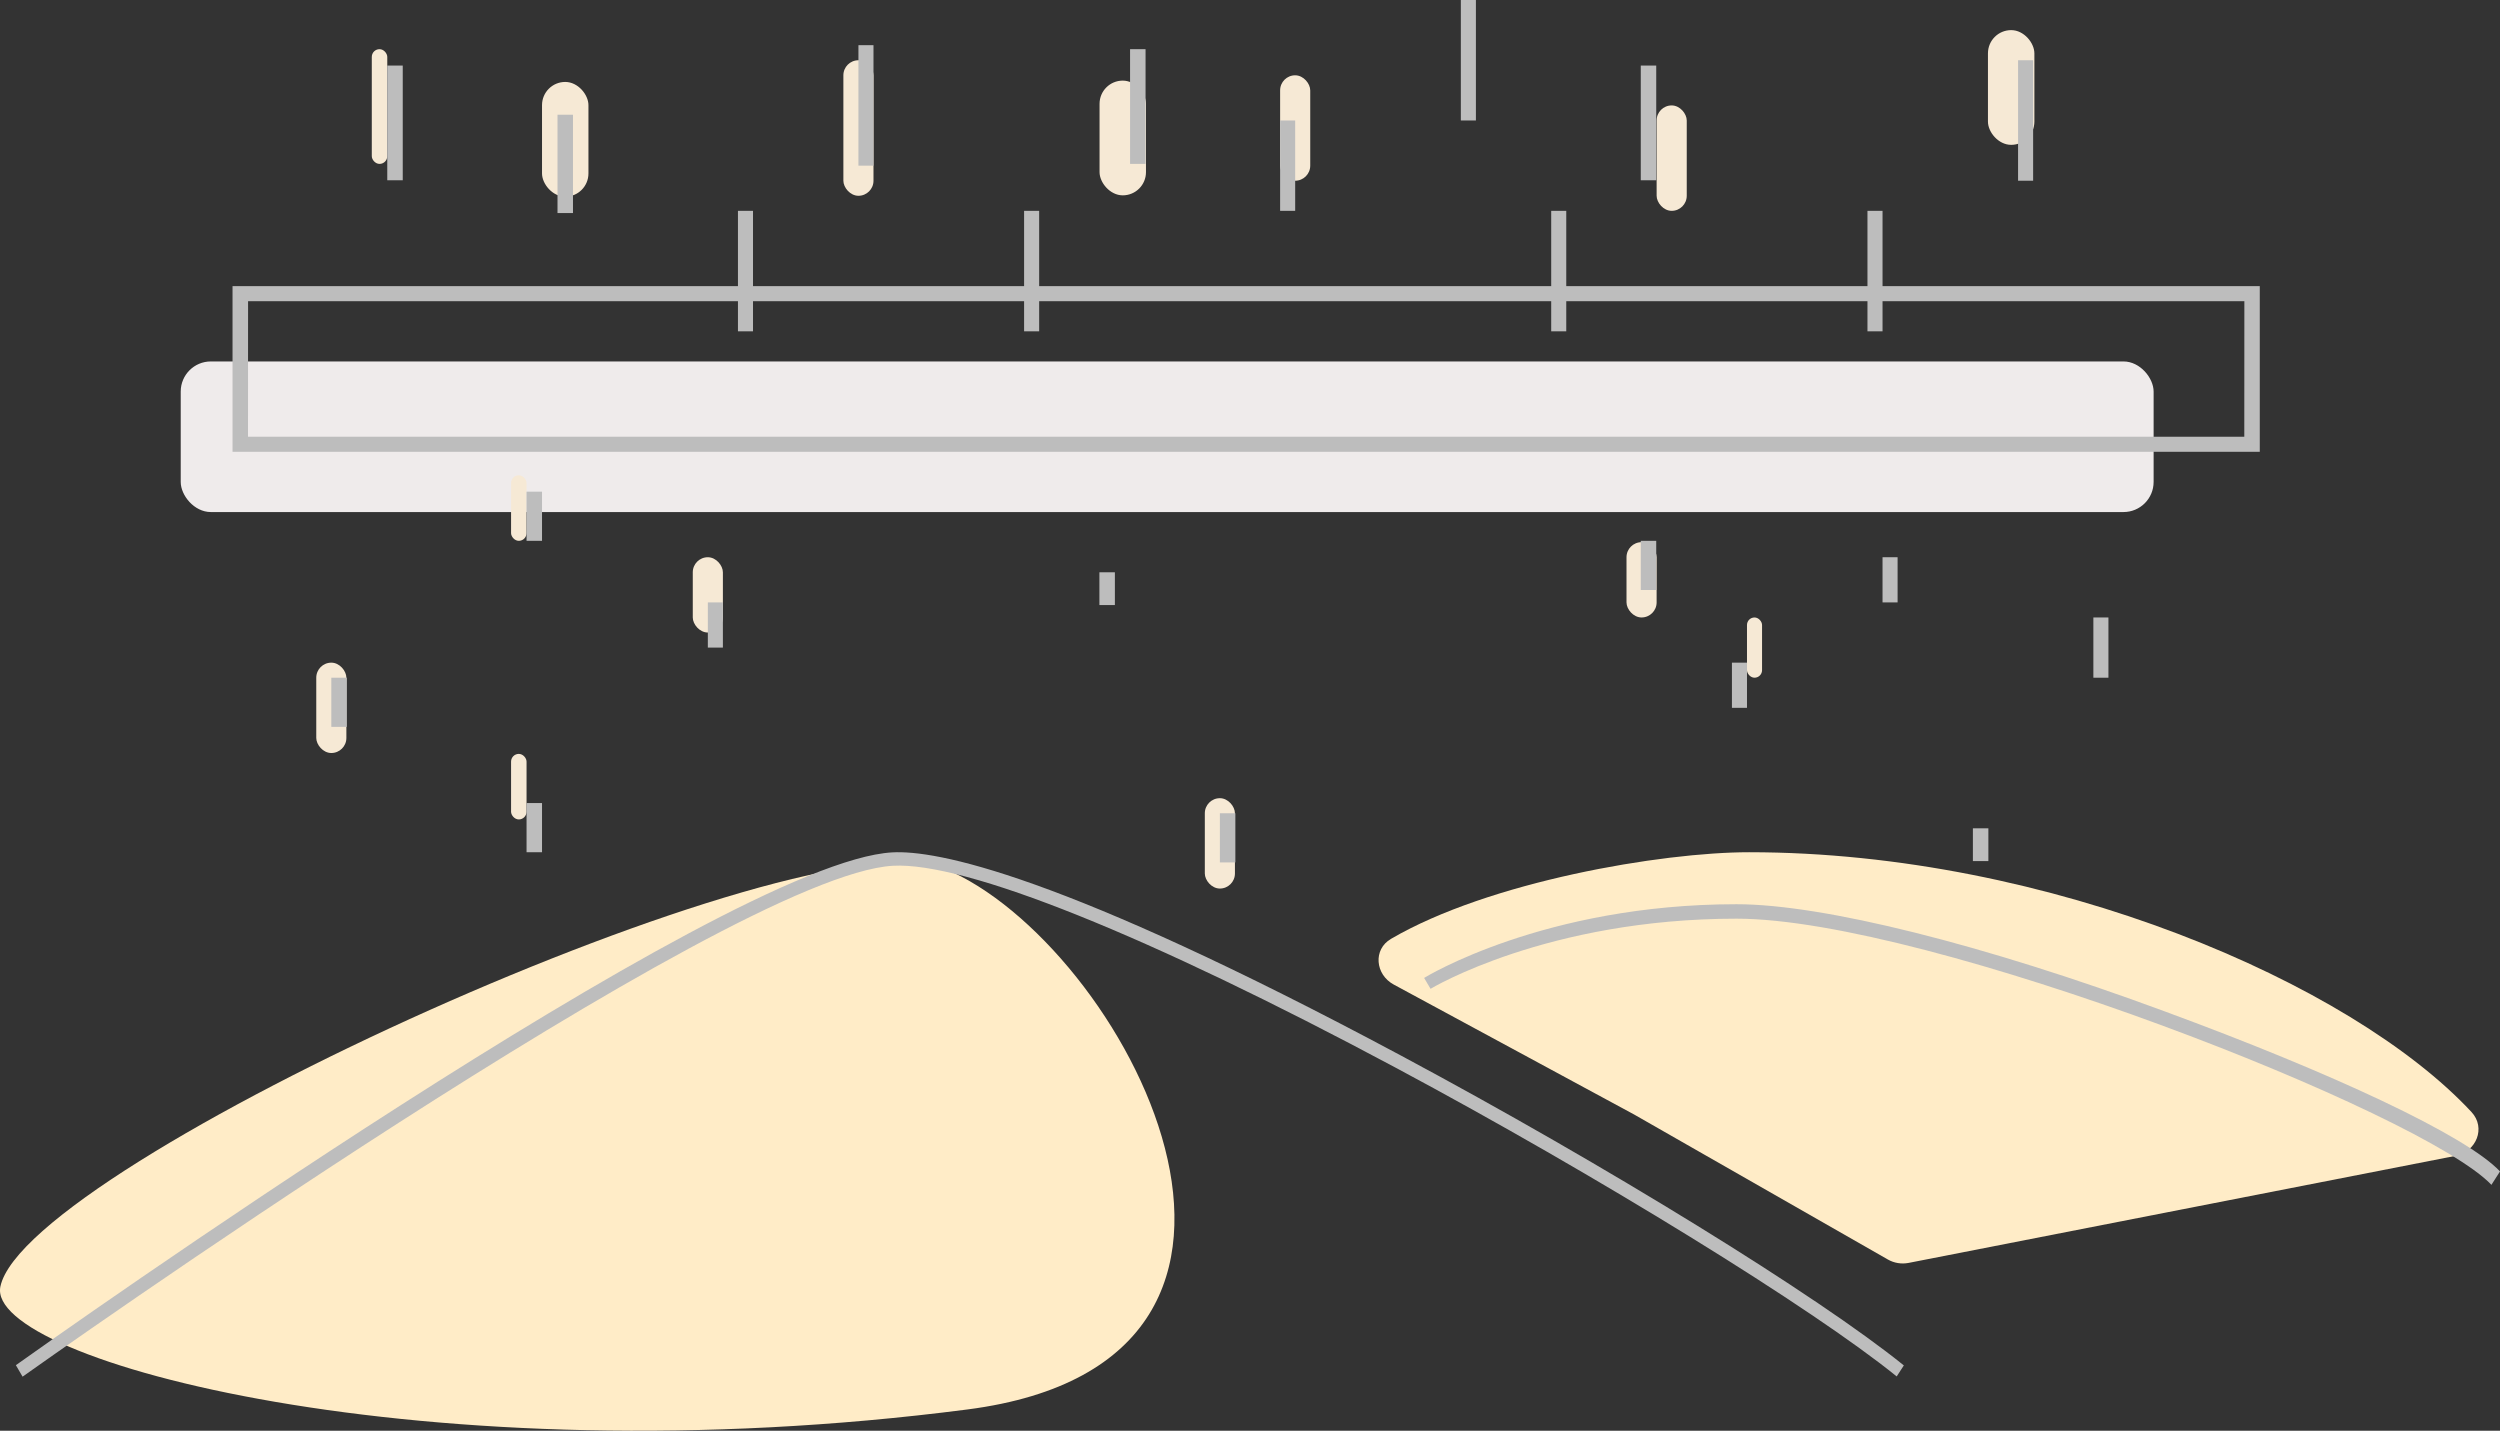 <svg width="166" height="95" viewBox="0 0 166 95" fill="none" xmlns="http://www.w3.org/2000/svg">
<rect x="0" y="0" width="166" height="95" fill="#333333" stroke="none"/>
<rect x="12" y="24" width="131" height="10" rx="2" fill="#EFEBEB"/>
<path d="M116.139 56.588C110.316 56.588 98.877 58.535 92.363 62.34C91.156 63.045 91.315 64.711 92.546 65.376L108.5 74L125.354 83.631C125.771 83.869 126.259 83.949 126.73 83.857L163.032 76.752C164.433 76.478 165.08 74.885 164.108 73.84C156.143 65.27 136.049 56.588 116.139 56.588Z" fill="#FFECC7"/>
<path d="M165.43 78.674C160.931 73.909 128.023 61 115.308 61C102.748 61 95.059 65.613 94.988 65.658L94.561 64.934C94.632 64.889 102.521 60.04 115.308 60.04C121.032 60.04 131.669 62.694 143.744 67.158C154.808 71.229 163.75 75.385 166 77.783L165.43 78.674Z" fill="#BDBDBD"/>
<rect x="56" y="4" width="2" height="9" rx="1" fill="#F6E9D5"/>
<rect x="24.687" y="3.265" width="1.028" height="7.618" rx="0.514" fill="#F6E9D5"/>
<rect x="21" y="44" width="2" height="6" rx="1" fill="#F6E9D5"/>
<rect x="33.935" y="50.058" width="1.028" height="4.353" rx="0.514" fill="#F6E9D5"/>
<rect x="116" y="41" width="1" height="4" rx="0.5" fill="#F6E9D5"/>
<rect x="33.935" y="31.558" width="1.028" height="4.353" rx="0.514" fill="#F6E9D5"/>
<rect x="46" y="37" width="2" height="5" rx="1" fill="#F6E9D5"/>
<rect x="108" y="36" width="2" height="5" rx="1" fill="#F6E9D5"/>
<rect x="35.99" y="5.441" width="3.083" height="7.618" rx="1.541" fill="#F6E9D5"/>
<rect x="73.01" y="5.353" width="3.083" height="7.618" rx="1.541" fill="#F6E9D5"/>
<rect x="132" y="2" width="3.083" height="7.618" rx="1.541" fill="#F6E9D5"/>
<rect x="85" y="5" width="2" height="7" rx="1" fill="#F6E9D5"/>
<rect x="110" y="7" width="2" height="7" rx="1" fill="#F6E9D5"/>
<path d="M64.248 93.587C28.372 98.24 -1.001 90.322 0.026 85.426C1.739 77.264 53.459 53.867 62.707 57.676C74.524 62.543 89.423 90.323 64.248 93.587Z" fill="#FFECC7"/>
<path d="M1.499 91.411L1.054 90.648C2.963 89.283 48.066 57.217 59.248 56.598C62.134 56.439 70.359 57.964 93.011 70.082C106.663 77.387 120.702 86.043 126.415 90.664L125.941 91.395C120.357 86.869 106.06 78.054 92.667 70.892C76.245 62.109 64.086 57.217 59.291 57.487C48.339 58.107 1.972 91.077 1.499 91.411Z" fill="#BDBDBD"/>
<path d="M69 14H68V22H69V14Z" fill="#BDBDBD"/>
<path d="M86 8H85V14H86V8Z" fill="#BDBDBD"/>
<path d="M76.065 3.265H75.037V10.882H76.065V3.265Z" fill="#BDBDBD"/>
<path d="M104 14H103V22H104V14Z" fill="#BDBDBD"/>
<path d="M109.974 4.353H108.947V11.97H109.974V4.353Z" fill="#BDBDBD"/>
<path d="M98 0H97V8H98V0Z" fill="#BDBDBD"/>
<path d="M125 14H124V22H125V14Z" fill="#BDBDBD"/>
<path d="M135 4H134V12H135V4Z" fill="#BDBDBD"/>
<path d="M50 14H49V22H50V14Z" fill="#BDBDBD"/>
<path d="M150.049 30H15.44V19H150.049V30ZM16.467 29H149.021L149.026 20H16.472L16.467 29Z" fill="#BDBDBD"/>
<path d="M26.742 4.353H25.715V11.97H26.742V4.353Z" fill="#BDBDBD"/>
<path d="M38.046 7.618H37.018V14.147H38.046V7.618Z" fill="#BDBDBD"/>
<path d="M35.99 32.647H34.963V35.911H35.99V32.647Z" fill="#BDBDBD"/>
<path d="M109.974 35.911H108.947V39.176H109.974V35.911Z" fill="#BDBDBD"/>
<path d="M116 44H115V47H116V44Z" fill="#BDBDBD"/>
<path d="M35.99 53.323H34.963V56.588H35.99V53.323Z" fill="#BDBDBD"/>
<path d="M126 37H125V40H126V37Z" fill="#BDBDBD"/>
<path d="M132.028 55H131V57.176H132.028V55Z" fill="#BDBDBD"/>
<path d="M74.028 38H73V40.176H74.028V38Z" fill="#BDBDBD"/>
<path d="M140 41H139V45H140V41Z" fill="#BDBDBD"/>
<path d="M48 40H47V43H48V40Z" fill="#BDBDBD"/>
<path d="M23.028 45H22V48.265H23.028V45Z" fill="#BDBDBD"/>
<rect x="80" y="53" width="2" height="6" rx="1" fill="#F6E9D5"/>
<path d="M82.028 54H81V57.265H82.028V54Z" fill="#BDBDBD"/>
<path d="M58 3H57V11H58V3Z" fill="#BDBDBD"/>
</svg>
